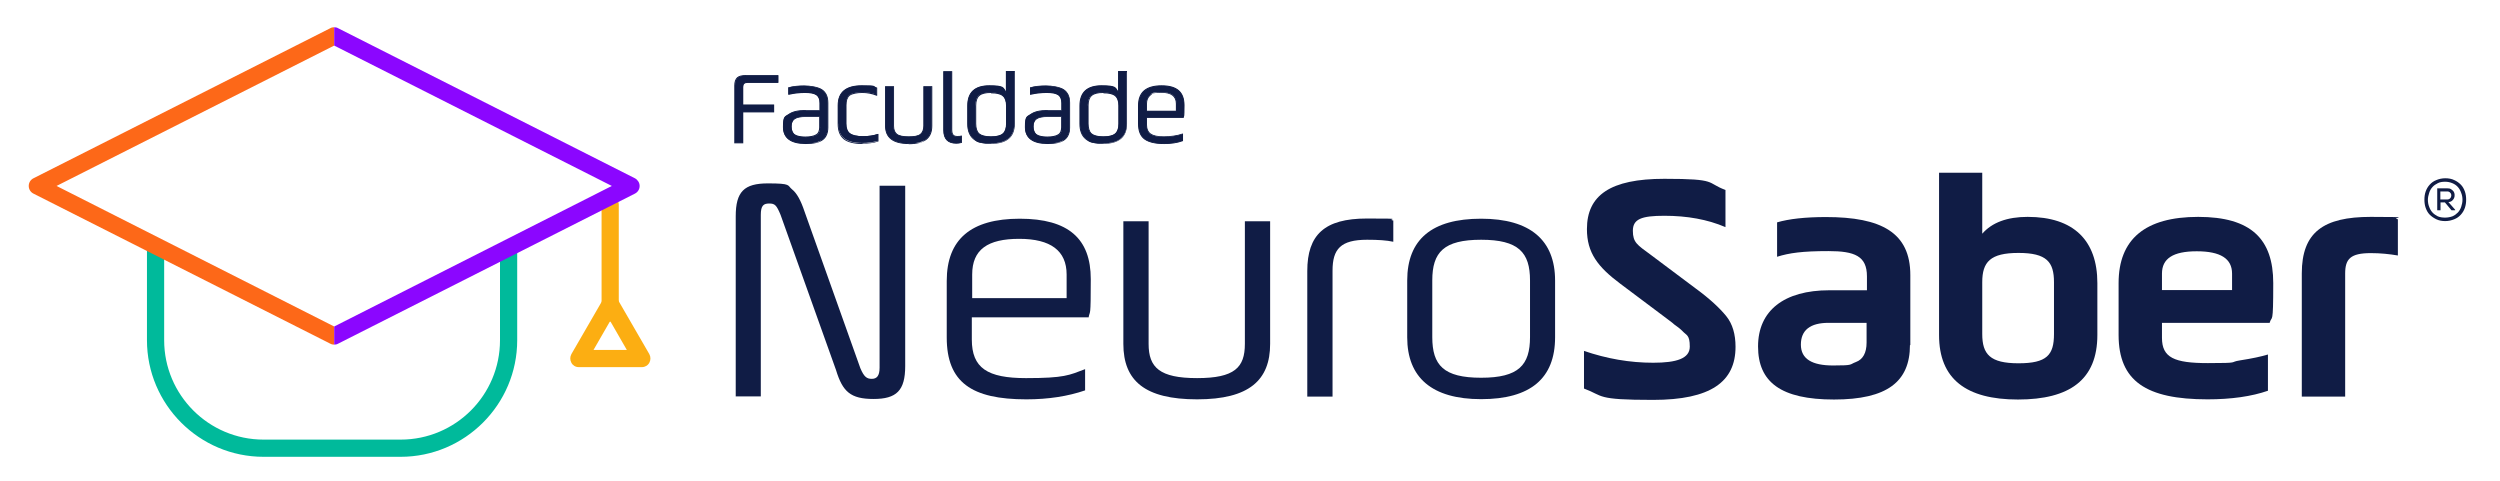 <svg xmlns="http://www.w3.org/2000/svg" xmlns:xlink="http://www.w3.org/1999/xlink" id="Camada_1" viewBox="0 0 1366 263"><defs><style>      .st0 {        fill: #101c45;      }      .st1 {        fill: #8b06ff;      }      .st2 {        fill: #fcae12;      }      .st3 {        fill: none;      }      .st4 {        fill: #00ba9b;      }      .st5 {        fill: #fd6818;      }      .st6 {        clip-path: url(#clippath);      }    </style><clipPath id="clippath"><rect class="st3" x="14.3" y="13.4" width="1337.4" height="237.7"></rect></clipPath></defs><g class="st6"><path class="st0" d="M1181.3,158.5h38.3v-9c0-8.2-6.3-12.2-19.3-12.2s-19,4-19,12.2v9ZM1240.1,176.4h-58.8v8.2c0,10.8,6.7,13.8,25.1,13.8s11.1-.5,17.6-1.5c6.5-1,11.6-2.1,15.2-3.2v19.8c-8.9,3.1-20,4.7-33,4.7-33.6,0-48.6-10-48.6-35.2v-28.3c0-24.1,14.6-36.2,43.5-36.2s41,12.1,41,36.2-.7,17.1-2,21.8h0Z"></path><path class="st0" d="M1281.4,216.7h-23.7v-67.3c0-22.5,11.8-30.9,37.7-30.9s10,.5,14.8,1.3v19.8c-4.6-.8-9.6-1.3-14.8-1.3-11.1,0-14,3.2-14,11.1v67.3Z"></path><path class="st0" d="M1337,109c.8,0,1.4-.2,1.8-.7.4-.4.6-1,.6-1.5s-.1-1-.6-1.5c-.4-.5-1-.7-1.7-.7h-3.7v4.4h3.6ZM1331.7,102.9h5.4c.9,0,1.6.1,2.2.5.6.4,1,.8,1.4,1.3.3.5.5,1.1.5,1.7s0,1.2-.3,1.8c-.2.6-.6,1-1.1,1.5-.5.4-1.2.7-2,.7l3.7,4.2v.3h-2l-3.6-4.3h-2.4v4.3h-1.8v-12h0ZM1326.6,109.1c0,1.4.2,2.7.7,3.9.4,1.2,1,2.2,1.8,3.1.8.9,1.8,1.5,2.9,2.1,1.2.5,2.5.7,4,.7s2.9-.3,4-.7c1.2-.5,2.1-1.2,3-2.1.8-.9,1.4-1.9,1.8-3.1.4-1.2.7-2.5.7-3.8s-.2-2.6-.7-3.8c-.4-1.2-1-2.3-1.8-3.2-.8-.9-1.8-1.6-3-2.1-1.2-.5-2.5-.8-4-.8s-2.9.2-4,.8c-1.2.6-2.1,1.2-2.9,2.1-.8.9-1.4,1.9-1.8,3.2-.4,1.2-.7,2.5-.7,3.8M1336.1,97.4c1.8,0,3.5.3,4.9,1,1.4.6,2.6,1.5,3.6,2.5,1,1,1.7,2.3,2.2,3.7.5,1.4.7,2.9.7,4.5s-.2,3-.7,4.5c-.5,1.4-1.2,2.6-2.2,3.7s-2.1,1.9-3.6,2.5c-1.5.6-3.1,1-4.9,1s-3.5-.3-4.9-1c-1.4-.7-2.6-1.5-3.6-2.5-1-1-1.7-2.3-2.2-3.7-.5-1.4-.7-2.9-.7-4.5s.2-3.1.7-4.5c.5-1.4,1.2-2.6,2.2-3.7s2.1-1.9,3.6-2.5c1.4-.6,3.1-1,4.9-1"></path><path class="st0" d="M402,216.7v-98.5c0-13.5,4.6-18,17.6-18s10.5,1.1,13.1,3.2c2.7,2.1,4.9,6.2,6.9,12.2l30.5,85.6c2,4.7,3.5,5.8,6.2,5.8s4.3-1.5,4.3-6.1v-99.4h14v98.5c0,13.4-4.7,18-17.3,18s-16.9-4-20.5-15.8l-30.3-84.8c-2.2-5.3-3.1-6.2-6.2-6.2s-4.6,1.1-4.6,6.2v99.2h-13.8,0Z"></path><path class="st0" d="M531.1,162.9h51.7v-12.9c0-13-8.7-19.5-25.9-19.5s-25.7,5.8-25.7,19.5v12.9ZM594.7,173.4h-63.7v12.1c0,15.6,8.5,21.1,29.6,21.1s23.6-1.6,32.3-4.9v11.6c-9.3,3.2-20,4.9-32.1,4.9-29.9,0-43.5-9.3-43.5-33.8v-30.9c0-22.7,13.2-34,39.9-34s38.8,11,38.8,33-.4,16.6-1.2,21h0Z"></path><path class="st0" d="M627.6,120.9v67c0,12.9,6,18.7,26.5,18.7s26.1-5.8,26.1-18.7v-67h13.8v67c0,19.8-11.4,30.3-39.9,30.3s-40.3-10.1-40.3-30.3v-67h13.8Z"></path><path class="st0" d="M728.1,216.7h-13.8v-68.6c0-19.8,9.4-28.7,32.5-28.7s10,.3,14.5,1.1v11.6c-3.6-.8-8.3-1.1-14.3-1.1-14.5,0-18.9,5.1-18.9,16.9v68.7h0Z"></path><path class="st0" d="M836,153.2c0-15.3-6.3-22.2-26.7-22.2s-26.7,6.8-26.7,22.2v31c0,15.4,6.2,22.2,26.7,22.2s26.7-6.9,26.7-22.2v-31ZM768.9,184.3v-31c0-22.5,13.5-33.8,40.4-33.8s40.4,11.8,40.4,33.8v31c0,22.5-13.5,33.8-40.4,33.8s-40.4-11.8-40.4-33.8"></path><path class="st0" d="M865.4,191.7c12.5,4.3,25.1,6.5,37.9,6.5s20-2.3,20-8.8-1.8-6.1-4-8.5c-.7-.8-3.6-3.1-4.6-3.7-.7-.8-4.6-3.5-5.4-4.2l-24-18c-12.3-9.2-18.2-16.9-18.2-29.8,0-18.5,12.7-27.5,42.3-27.5s22.6,2.1,33.4,6.1v20.3c-9.8-4.2-20.9-6.2-33.4-6.2s-17.2,1.8-17.2,8.2,2.4,7.7,9.6,13l24.7,18.5c7.8,5.7,13.2,10.8,16.7,15.1,3.5,4.3,5.1,10,5.1,16.8,0,19.1-13.5,29-45.1,29s-26.7-2.1-37.7-6.2v-20.5Z"></path><path class="st0" d="M1020,176.4h-20.9c-10,0-15.1,4-15.1,11.9s6.2,11.4,17.6,11.4,8.7-.5,12.5-1.9c3.8-1.4,5.8-5,5.8-10.6v-10.8h0ZM1043.6,188.5c0,20.1-12.5,29.8-41.5,29.8s-41.5-9.5-41.5-29,14.1-30.7,39-30.7h20.5v-7.6c0-11.1-6.7-13.8-21-13.8s-21.4,1-28.1,3.1v-18.8c6.5-1.9,15.4-2.9,26.7-2.9,30.3,0,46.1,8.5,46.1,31.7v38.3h-.1Z"></path><path class="st0" d="M1122.3,154.2c0-11.1-4-16-19.4-16s-19.8,4.9-19.8,16v28.3c0,11.1,4.3,16,19.8,16s19.4-4.5,19.4-16v-28.3ZM1059.5,94.4h23.6v33.3c5.3-6.1,13.6-9.2,24.8-9.2,25.2,0,38.1,12.9,38.1,36.2v28.3c0,24.5-15.1,35.3-43.4,35.3s-43.1-11.2-43.1-35.2v-88.7h0Z"></path><path class="st4" d="M218.9,249.6h-74.9c-35.1,0-63.7-28.6-63.7-63.7v-49.8c0-2.6,2.1-4.7,4.7-4.7s4.7,2.1,4.7,4.7v49.8c0,29.9,24.3,54.3,54.3,54.3h74.9c30,0,54.3-24.3,54.3-54.3v-49.8c0-2.6,2.1-4.7,4.7-4.7s4.7,2.1,4.7,4.7v49.8c0,35.1-28.6,63.7-63.7,63.7"></path><path class="st2" d="M333.4,175.7c-2.6,0-4.7-2.1-4.7-4.7v-59.2c0-2.6,2.1-4.7,4.7-4.7s4.7,2.1,4.7,4.7v59.2c0,2.6-2.1,4.7-4.7,4.7"></path><path class="st2" d="M324.3,191.2h18.2l-9.1-15.8-9.1,15.8ZM350.7,200.6h-34.5c-1.7,0-3.2-.9-4-2.4-.8-1.5-.8-3.2,0-4.7l17.3-29.9c.8-1.5,2.4-2.4,4-2.4s3.2.9,4,2.4l17.3,29.9c.8,1.5.8,3.2,0,4.7-.8,1.5-2.4,2.4-4,2.4"></path><path class="st5" d="M182.6,178.4h0L30.9,101.6,182.6,24.9v-10c-.7,0-1.5.1-2.1.5L18.3,97.4c-1.6.8-2.6,2.4-2.6,4.2s1,3.4,2.6,4.2l162.2,82c.7.4,1.4.5,2.1.5v-10h0Z"></path><path class="st1" d="M182.6,178.4h0l151.7-76.8L182.6,24.9v-10c.7,0,1.5.1,2.1.5l162.2,82c1.5.8,2.6,2.4,2.6,4.2s-1,3.4-2.6,4.2l-162.2,82c-.7.4-1.4.5-2.1.5v-10h0Z"></path><path class="st0" d="M422.9,61h-16.9v17h-4.4v-31.2c0-2,.5-3.5,1.4-4.3.9-.8,2.6-1.2,4.8-1.2h17.4v3.7h-16.5c-1.8,0-2.7.8-2.7,2.4v9.9h16.9v3.7Z"></path><path class="st0" d="M401.8,77.7h3.9v-17h16.9v-3.2h-16.9v-10.1c0-1.8,1-2.7,2.9-2.7h16.2v-3.2h-17.1c-2.2,0-3.7.4-4.6,1.2-.9.8-1.3,2.2-1.3,4v30.9h0ZM406.2,78.3h-5v-31.5c0-2.1.5-3.5,1.5-4.5,1-.9,2.6-1.3,5-1.3h17.6v4.3h-16.8c-1.7,0-2.4.7-2.4,2.2v9.6h16.9v4.3h-16.9v17Z"></path><path class="st0" d="M448,69.5v-5.8h-7.7c-2.8,0-4.8.4-6,1.2-1.2.8-1.8,2.3-1.8,4.3s.7,3.7,1.9,4.5c1.2.8,3.2,1.2,5.9,1.2s4.8-.4,6-1.2c1.2-.8,1.8-2.2,1.8-4.2h0ZM452.3,56.1v13.5c0,2.9-1,5.1-2.9,6.6-1.9,1.5-5,2.2-9.3,2.2-8.1,0-12.2-3-12.2-9s1-5.5,3-6.9c2-1.4,5.1-2.1,9.2-2.1h7.8v-4c0-2.2-.7-3.7-2-4.6-1.3-.9-3.5-1.3-6.3-1.3s-6.3.4-8.8,1v-3.7c2.4-.6,5.3-.9,8.5-.9s7.6.7,9.8,2.1c2.1,1.5,3.2,3.8,3.2,7.1h0Z"></path><path class="st0" d="M440.2,63.9c-2.7,0-4.7.4-5.9,1.2-1.2.8-1.8,2.1-1.8,4s.6,3.5,1.8,4.3c1.2.8,3.2,1.2,5.7,1.2s4.7-.4,5.9-1.2c1.2-.7,1.7-2.1,1.7-4v-5.5h-7.5,0ZM440.1,75.2c-2.7,0-4.7-.4-6-1.2-1.3-.9-2.1-2.4-2.1-4.7s.7-3.6,2-4.5c1.2-.9,3.4-1.3,6.2-1.3h8v6c0,2.1-.7,3.6-2,4.4-1.2.9-3.3,1.2-6.2,1.2h0ZM440.2,60.6c-4,0-7.1.7-9,2.1-1.9,1.3-2.9,3.6-2.9,6.7,0,5.9,3.9,8.7,11.9,8.7s7.3-.7,9.1-2.1c1.8-1.4,2.8-3.5,2.8-6.4v-13.5c0-3.2-1-5.5-3.1-6.8-2.1-1.4-5.3-2.1-9.6-2.1s-5.9.3-8.2.8v3.1c2.4-.7,5.3-1,8.6-1s5.1.4,6.5,1.3c1.4.9,2.1,2.5,2.1,4.8v4.3h-8.1ZM440.2,78.7c-8.2,0-12.4-3.2-12.4-9.3s1-5.7,3.1-7.1c2.1-1.5,5.1-2.2,9.3-2.2h7.6v-3.8c0-2.1-.6-3.5-1.8-4.3-1.2-.8-3.3-1.2-6.2-1.2s-6.3.4-8.7,1h-.4v-4.1h.2c2.4-.7,5.3-1,8.5-1s7.8.7,9.9,2.2c2.2,1.5,3.3,3.9,3.3,7.3v13.5c0,3-1,5.4-2.9,6.8-2,1.5-5.1,2.2-9.4,2.2h0Z"></path><path class="st0" d="M457.9,67.7v-10.2c0-7.1,4.3-10.7,12.9-10.7s5.7.4,8.2,1.2v3.7c-2.6-.9-5.1-1.3-7.9-1.3s-5.7.5-6.9,1.5c-1.3,1-1.9,2.9-1.9,5.4v10.1c0,2.6.7,4.4,2.1,5.4,1.4,1,3.7,1.6,7.1,1.6s5.7-.4,8.2-1.2v3.7c-2.6.8-5.4,1.2-8.4,1.2-4.6,0-8-.9-10.1-2.6-2.1-1.7-3.2-4.4-3.2-8.1h0Z"></path><path class="st0" d="M470.8,47.2c-8.5,0-12.6,3.4-12.6,10.4v10.2c0,3.6,1,6.2,3.1,7.9,2.1,1.7,5.4,2.5,10,2.5s5.5-.4,8.1-1.1v-3.2c-2.4.7-5.1,1.1-7.9,1.1s-5.9-.6-7.3-1.6c-1.5-1.1-2.2-3-2.2-5.7v-10.1c0-2.6.7-4.6,2.1-5.7,1.3-1.1,3.7-1.6,7.1-1.6s5.2.4,7.6,1.2v-3.2c-2.5-.8-5.2-1.2-8-1.2h0ZM471.3,78.7c-4.6,0-8.2-.9-10.3-2.6-2.2-1.8-3.3-4.6-3.3-8.3v-10.2c0-7.3,4.4-11,13.2-11s5.7.4,8.3,1.3h.1v4.4h-.4c-2.5-1-5.1-1.5-7.8-1.5s-5.5.5-6.8,1.5c-1.2,1-1.8,2.7-1.8,5.2v10.1c0,2.5.7,4.3,2,5.3,1.3,1,3.7,1.5,7,1.5s5.6-.4,8.1-1.2h.4c0-.1,0,4.1,0,4.1h-.1c-2.6.9-5.5,1.2-8.5,1.2h0Z"></path><path class="st0" d="M483.9,47.3h4.3v21.4c0,2.1.6,3.7,1.8,4.6,1.2.9,3.4,1.4,6.5,1.4s5.2-.4,6.5-1.4c1.2-1,1.8-2.4,1.8-4.6v-21.4h4.3v21.4c0,3.2-1,5.7-3,7.3-2,1.6-5.2,2.4-9.6,2.4-8.5,0-12.7-3.2-12.7-9.7v-21.4Z"></path><path class="st0" d="M484.1,47.6v21.2c0,6.3,4,9.4,12.4,9.4s7.5-.8,9.5-2.4c1.9-1.5,2.9-3.9,2.9-7.1v-21.2h-3.8v21.2c0,2.2-.7,3.8-1.9,4.8-1.2,1-3.5,1.5-6.6,1.5s-5.4-.4-6.7-1.5c-1.3-1-1.9-2.6-1.9-4.8v-21.2h-3.8ZM496.5,78.7c-8.6,0-12.9-3.4-12.9-9.9v-21.7h4.9v21.7c0,2.1.6,3.5,1.7,4.4,1.2.9,3.3,1.3,6.4,1.3s5.1-.4,6.2-1.3c1.1-.9,1.7-2.4,1.7-4.4v-21.7h4.9v21.7c0,3.3-1,5.8-3.1,7.5-2.1,1.6-5.3,2.5-9.8,2.5h0Z"></path><path class="st0" d="M515.6,71v-32h4.3v31.6c0,1.5.2,2.5.7,3.1.5.6,1.2.9,2.4.9s1.5,0,2.2-.2v3.6c-.9.2-1.8.3-2.7.3-4.6,0-6.9-2.4-6.9-7.2h0Z"></path><path class="st0" d="M515.9,39.4v31.7c0,4.6,2.1,6.9,6.6,6.9s1.7,0,2.5-.2v-3.1c-.6.1-1.2.1-1.9.1-1.2,0-2-.3-2.6-1-.5-.6-.8-1.7-.8-3.2v-31.3h-3.8ZM522.5,78.5c-4.7,0-7.1-2.5-7.1-7.4v-32.2h4.9v31.8c0,1.4.2,2.4.7,2.9.4.5,1.2.7,2.1.7s1.5,0,2.1-.2h.4v4h-.2c-.9.2-1.8.4-2.8.4"></path><path class="st0" d="M533.1,57.7v9.9c0,2.6.6,4.3,1.8,5.4,1.2,1.1,3.4,1.6,6.5,1.6s5.4-.6,6.6-1.7c1.2-1.1,1.8-2.9,1.8-5.4v-9.9c0-2.5-.7-4.3-1.9-5.4-1.2-1.1-3.5-1.7-6.6-1.7s-5.3.6-6.5,1.7c-1.2,1.1-1.8,2.9-1.8,5.4h0ZM549.9,39.1h4.3v28.5c0,7.2-4.3,10.7-12.7,10.7s-7.6-.9-9.7-2.6c-2.1-1.8-3.1-4.5-3.1-8.1v-9.9c0-7.3,4-10.9,11.8-10.9s8.2,1.3,9.3,4v-11.8Z"></path><path class="st0" d="M541.5,50.8c-3,0-5.1.5-6.3,1.6-1.2,1-1.8,2.8-1.8,5.3v9.9c0,2.4.6,4.3,1.7,5.3,1.2,1,3.3,1.6,6.4,1.6s5.2-.5,6.4-1.6c1.2-1,1.8-2.8,1.8-5.2v-9.9c0-2.4-.6-4.2-1.8-5.2-1.2-1.1-3.4-1.6-6.4-1.6h0ZM541.5,75c-3.2,0-5.4-.6-6.7-1.7-1.2-1.2-1.9-3-1.9-5.7v-9.9c0-2.6.7-4.5,1.9-5.7,1.2-1.2,3.5-1.7,6.7-1.7s5.4.6,6.8,1.8c1.3,1.2,2,3.1,2,5.7v9.9c0,2.6-.7,4.5-2,5.7-1.3,1.2-3.5,1.8-6.8,1.8h0ZM540.6,47.2c-7.8,0-11.6,3.5-11.6,10.7v9.9c0,3.5,1,6.2,3,7.9,2,1.7,5.2,2.6,9.6,2.6,8.4,0,12.5-3.5,12.5-10.5v-28.3h-3.8v12.8l-.5-1.1c-1.1-2.6-4.2-3.9-9.1-3.9M541.6,78.7c-4.5,0-7.8-.9-9.9-2.7-2.1-1.8-3.2-4.6-3.2-8.3v-9.9c0-7.4,4-11.2,12.1-11.2s7.6,1.1,9,3.3v-11.1h4.9v28.8c0,7.3-4.3,11-13,11"></path><path class="st0" d="M580.2,69.5v-5.8h-7.7c-2.8,0-4.8.4-6,1.2-1.2.8-1.8,2.3-1.8,4.3s.7,3.7,1.9,4.5c1.2.8,3.2,1.2,5.9,1.2s4.8-.4,6-1.2c1.2-.8,1.8-2.2,1.8-4.2h0ZM584.5,56.1v13.5c0,2.9-1,5.1-2.9,6.6-1.9,1.5-5,2.2-9.3,2.2-8.1,0-12.2-3-12.2-9s1-5.5,3-6.9c2-1.4,5.1-2.1,9.2-2.1h7.8v-4c0-2.2-.7-3.7-2-4.6-1.3-.9-3.5-1.3-6.3-1.3s-6.3.4-8.8,1v-3.7c2.4-.6,5.3-.9,8.5-.9s7.6.7,9.8,2.1c2.1,1.5,3.2,3.8,3.2,7.1h0Z"></path><path class="st0" d="M572.4,63.9c-2.7,0-4.7.4-5.9,1.2-1.2.8-1.8,2.1-1.8,4s.6,3.5,1.8,4.3c1.2.8,3.2,1.2,5.7,1.2s4.7-.4,5.9-1.2c1.2-.7,1.7-2.1,1.7-4v-5.5h-7.5,0ZM572.4,75.2c-2.7,0-4.7-.4-6-1.2-1.3-.9-2.1-2.4-2.1-4.7s.7-3.6,2-4.5c1.2-.9,3.4-1.3,6.2-1.3h8v6c0,2.1-.7,3.6-2,4.4-1.2.9-3.3,1.2-6.2,1.2h0ZM572.4,60.6c-4,0-7.1.7-9,2.1-1.9,1.3-2.9,3.6-2.9,6.7,0,5.9,3.9,8.7,11.9,8.7s7.3-.7,9.1-2.1c1.8-1.4,2.8-3.5,2.8-6.4v-13.5c0-3.2-1-5.5-3.1-6.8-2.1-1.4-5.3-2.1-9.6-2.1s-5.9.3-8.2.8v3.1c2.4-.7,5.3-1,8.6-1s5.1.4,6.5,1.3c1.4.9,2.1,2.5,2.1,4.8v4.3h-8.1ZM572.4,78.7c-8.2,0-12.4-3.2-12.4-9.3s1-5.7,3.1-7.1c2.1-1.5,5.1-2.2,9.3-2.2h7.5v-3.8c0-2.1-.6-3.5-1.8-4.3-1.2-.8-3.3-1.2-6.2-1.2s-6.3.4-8.7,1h-.4v-4.1h.2c2.4-.7,5.3-1,8.5-1s7.8.7,9.9,2.2c2.2,1.5,3.3,3.9,3.3,7.3v13.5c0,3-1,5.4-2.9,6.8-2,1.5-5.1,2.2-9.4,2.2h0Z"></path><path class="st0" d="M594.5,57.7v9.9c0,2.6.6,4.3,1.8,5.4,1.2,1.1,3.4,1.6,6.5,1.6s5.4-.6,6.6-1.7c1.2-1.1,1.8-2.9,1.8-5.4v-9.9c0-2.5-.7-4.3-1.9-5.4-1.2-1.1-3.5-1.7-6.6-1.7s-5.3.6-6.5,1.7c-1.2,1.1-1.8,2.9-1.8,5.4h0ZM611.3,39.1h4.3v28.5c0,7.2-4.3,10.7-12.7,10.7s-7.6-.9-9.7-2.6c-2.1-1.8-3.1-4.5-3.1-8.1v-9.9c0-7.3,4-10.9,11.8-10.9s8.2,1.3,9.3,4v-11.8Z"></path><path class="st0" d="M602.9,50.8c-3,0-5.1.5-6.3,1.6-1.2,1-1.8,2.8-1.8,5.3v9.9c0,2.4.6,4.3,1.7,5.3,1.2,1,3.3,1.6,6.4,1.6s5.2-.5,6.4-1.6c1.2-1,1.8-2.8,1.8-5.2v-9.9c0-2.4-.6-4.2-1.8-5.2-1.2-1.1-3.4-1.6-6.4-1.6h0ZM602.9,75c-3.2,0-5.4-.6-6.7-1.7-1.2-1.2-1.9-3-1.9-5.7v-9.9c0-2.6.7-4.5,1.9-5.7,1.2-1.2,3.5-1.7,6.7-1.7s5.4.6,6.8,1.8c1.3,1.2,2,3.1,2,5.7v9.9c0,2.6-.7,4.5-2,5.7-1.3,1.2-3.5,1.8-6.8,1.8h0ZM602,47.2c-7.8,0-11.6,3.5-11.6,10.7v9.9c0,3.5,1,6.2,3,7.9,2,1.7,5.2,2.6,9.6,2.6,8.4,0,12.5-3.5,12.5-10.5v-28.3h-3.8v12.8l-.5-1.1c-1.1-2.6-4.2-3.9-9.1-3.9M602.9,78.7c-4.5,0-7.8-.9-9.9-2.7-2.1-1.8-3.2-4.6-3.2-8.3v-9.9c0-7.4,4-11.2,12.1-11.2s7.6,1.1,9,3.3v-11.1h4.9v28.8c0,7.3-4.3,11-13,11"></path><path class="st0" d="M626.5,56.6v4.1h16.3v-4.1c0-4.2-2.7-6.2-8.2-6.2s-4.9.5-6.2,1.5c-1.3,1-2,2.6-2,4.7h0ZM647,57.5c0,3.2-.1,5.4-.4,6.7h-20.1v3.9c0,2.5.7,4.2,2.1,5.2,1.5,1,3.8,1.5,7.2,1.5s7.4-.5,10.1-1.5v3.7c-2.9,1-6.2,1.5-10.1,1.5s-8.3-.8-10.4-2.5c-2.1-1.7-3.3-4.4-3.3-8.3v-9.9c0-7.2,4.2-10.9,12.6-10.9s12.3,3.5,12.3,10.6h0Z"></path><path class="st0" d="M626.7,60.5h15.8v-3.8c0-4-2.6-6-7.9-6s-4.7.5-6,1.5c-1.2,1-1.9,2.4-1.9,4.6v3.8h0ZM643,61.1h-16.8v-4.4c0-2.2.7-3.9,2.1-4.9,1.3-1,3.5-1.5,6.3-1.5,5.6,0,8.5,2.2,8.5,6.5v4.4ZM634.7,47.2c-8.3,0-12.3,3.5-12.3,10.6v9.9c0,3.7,1.1,6.5,3.2,8.1,2.1,1.6,5.6,2.4,10.3,2.4s7.1-.5,9.9-1.5v-3.2c-2.6,1-6,1.4-9.9,1.4s-5.9-.5-7.4-1.5c-1.5-1-2.3-2.9-2.3-5.4v-4.1h20.1c.2-1.3.4-3.5.4-6.4,0-6.9-3.9-10.3-12-10.3h0ZM635.9,78.7c-4.9,0-8.4-.9-10.7-2.6-2.3-1.7-3.4-4.6-3.4-8.5v-9.9c0-7.4,4.3-11.1,12.9-11.1s12.5,3.7,12.5,10.8-.1,5.4-.4,6.8v.2h-20.1v3.6c0,2.4.7,4,2.1,5,1.4,1,3.7,1.5,7.1,1.5s7.4-.5,10.1-1.5h.4c0-.1,0,4.1,0,4.1h-.1c-2.9,1.1-6.3,1.6-10.2,1.6h0Z"></path></g></svg>